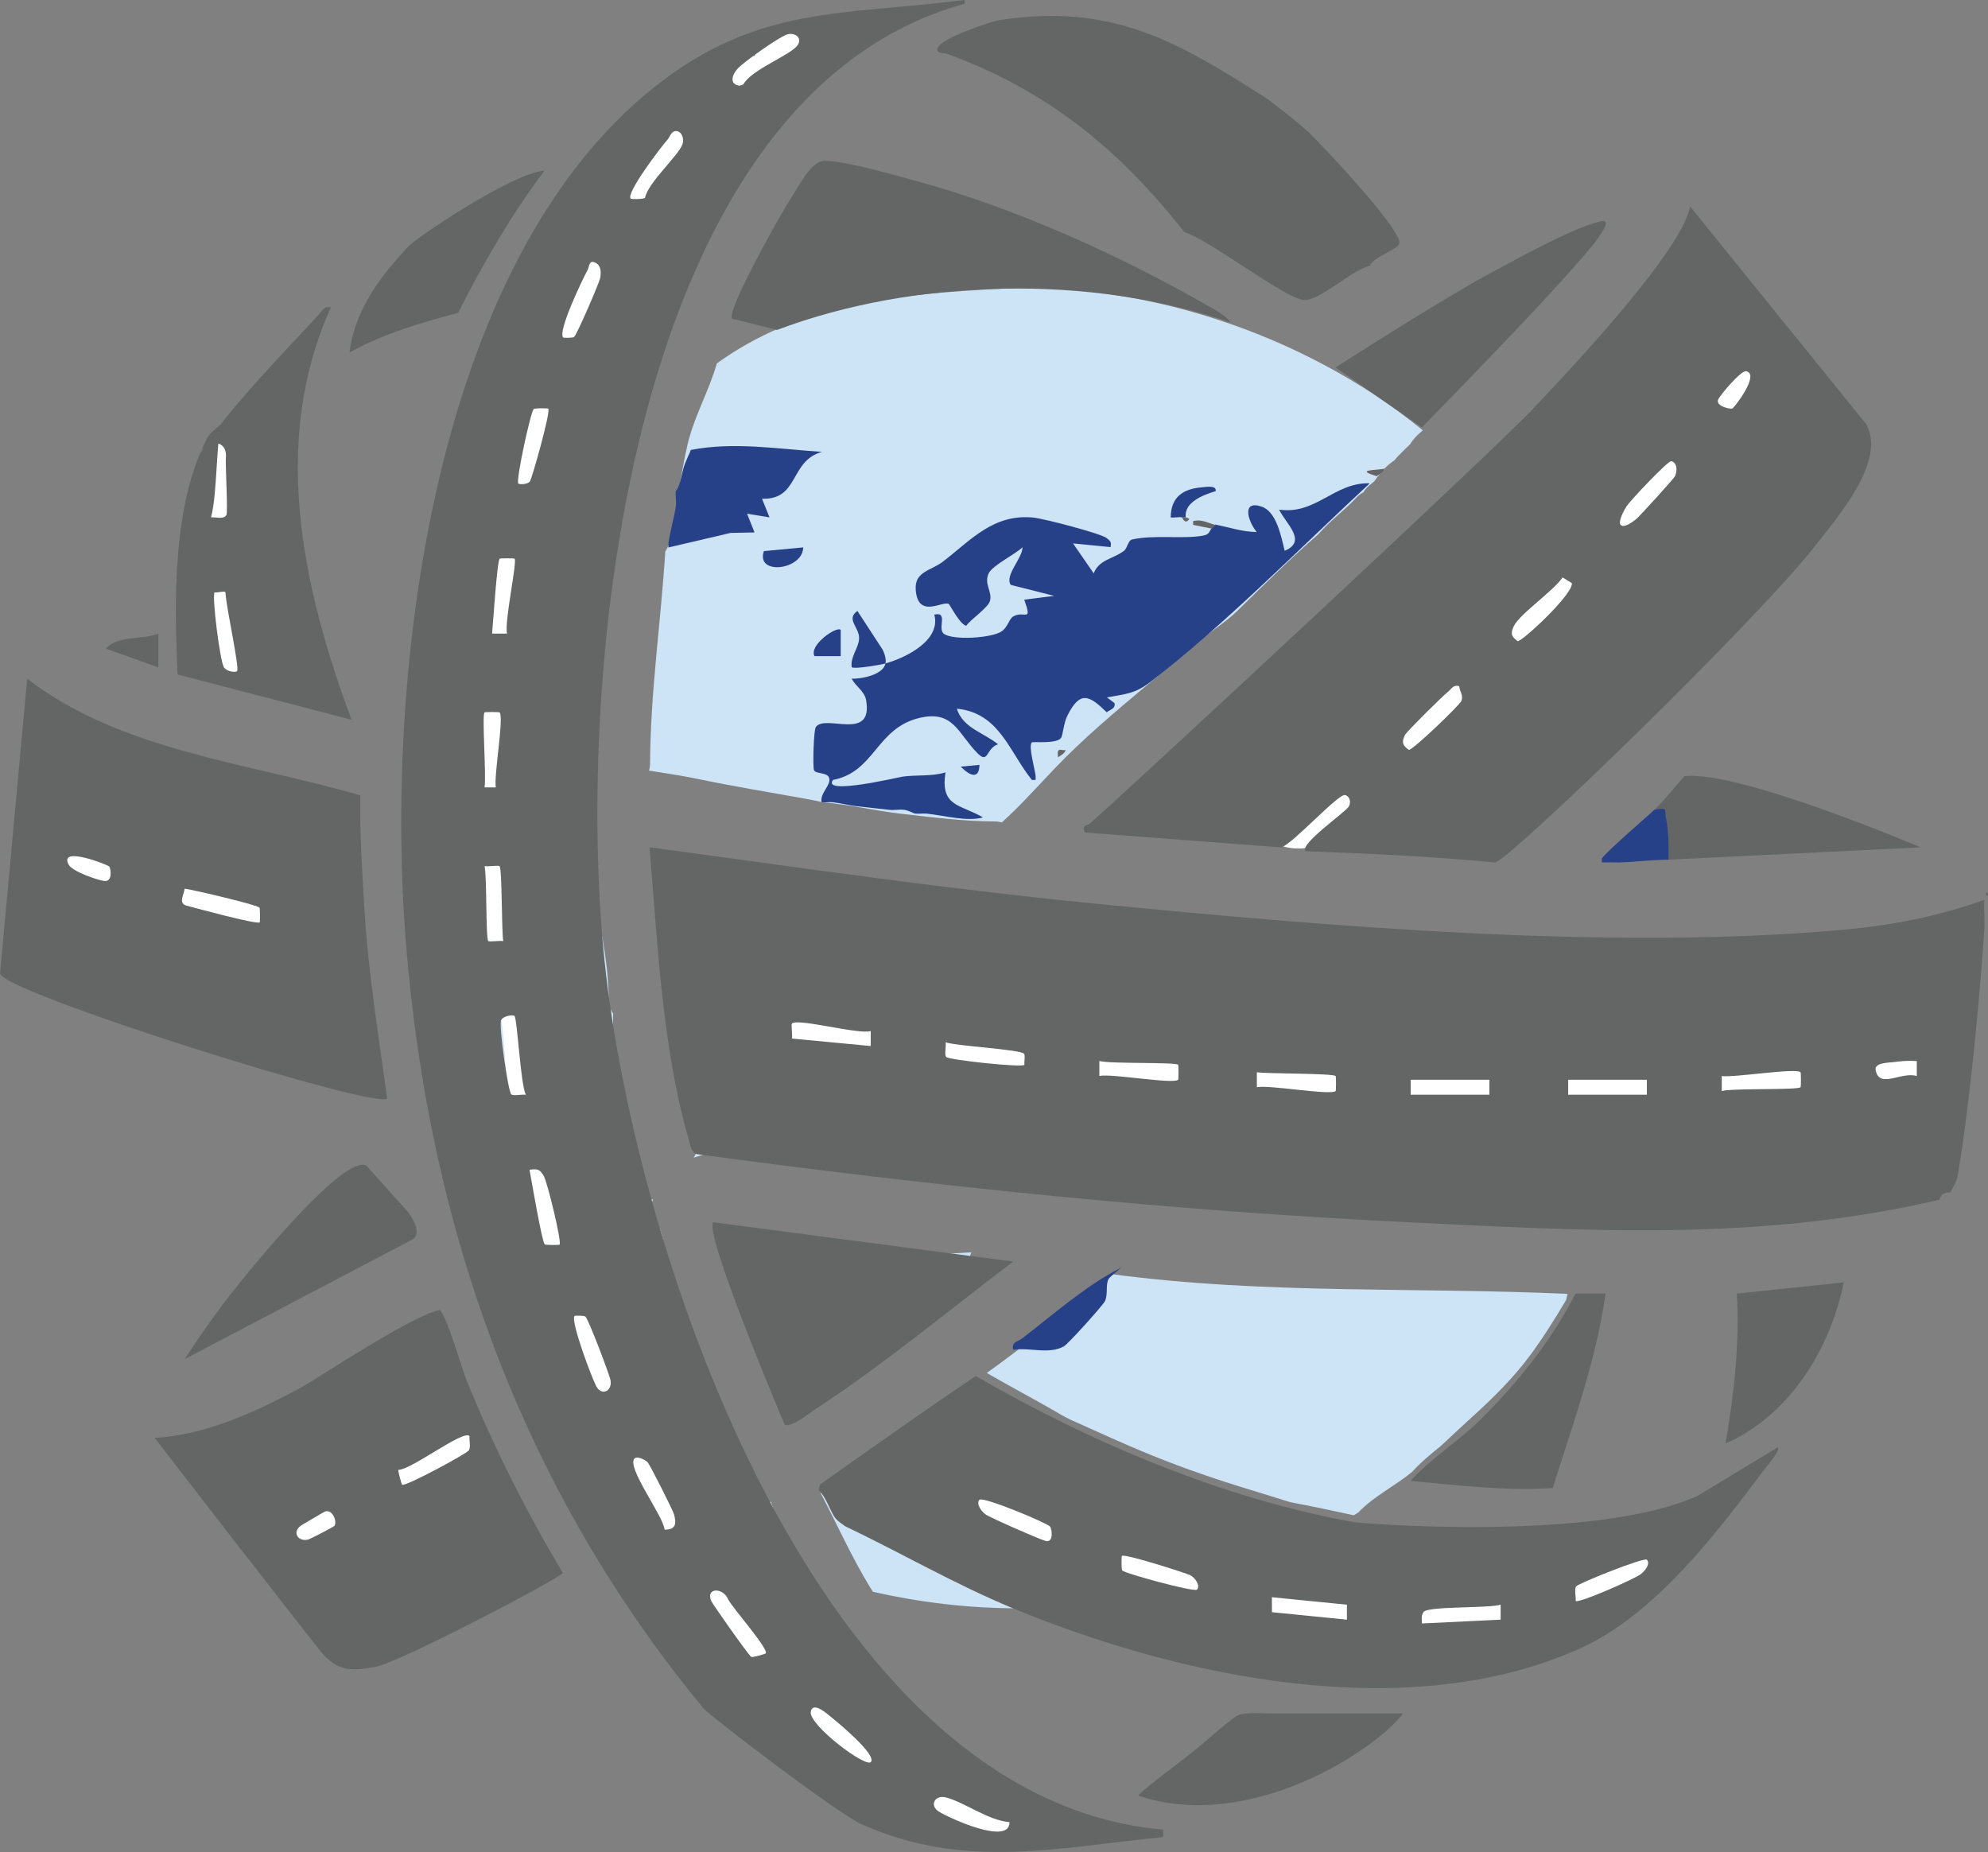 <?xml version="1.0" encoding="UTF-8"?>
<svg xmlns="http://www.w3.org/2000/svg" viewBox="0 0 209.91 195.56">
  <rect x="0" y="0" width="209.91" height="195.56" fill="#808080" stroke="none"/>
  <defs>
    <style>
      .cls-1 {
        fill: #cde3f6;
      }

      .cls-2 {
        fill: #fff;
      }

      .cls-3 {
        fill: #274188;
      }

      .cls-4 {
        fill: #636664;
      }
    </style>
  </defs>
  <g id="Layer_2" data-name="Layer 2">
    <path class="cls-2" d="M59.17,23.05c-9.89,28.99-16.01,58.85-10.11,89.37,2.63,13.62,6.52,28.42,13.68,40.42,3.38,5.67,6.64,11.12,9.45,17.11s6.04,11.93,11,16.62c5.61,5.31,14.11-3.16,8.49-8.49-4.4-4.17-6.93-9.49-9.45-14.91-2.56-5.48-5.49-10.52-8.66-15.66-6.94-11.26-10.44-25.41-12.93-38.29-5.46-28.31.97-56.19,10.11-82.99,2.5-7.32-9.09-10.47-11.57-3.19h0Z"/>
    <path class="cls-2" d="M73.78,24c1.95-1.76,3.61-3.78,5.13-5.92.86-1.2.98-3.26.6-4.62s-1.46-2.9-2.76-3.59c-1.39-.74-3.08-1.1-4.62-.6s-2.63,1.42-3.59,2.76c-.26.36-.52.72-.79,1.07l.94-1.21c-1.03,1.31-2.17,2.52-3.4,3.63-2.34,2.11-2.3,6.37,0,8.49,2.5,2.29,5.99,2.25,8.49,0h0Z"/>
    <path class="cls-2" d="M9.07,98.86c4.95.24,9.73,1.42,14.52,2.61,7.5,1.86,10.69-9.71,3.19-11.57-5.84-1.45-11.68-2.75-17.71-3.04-7.72-.38-7.7,11.62,0,12h0Z"/>
    <path class="cls-2" d="M82.04,115.12c38.58,3.84,77.33,5.65,116.1,5.42,7.72-.04,7.74-12.04,0-12-38.77.22-77.52-1.59-116.1-5.42-7.68-.76-7.63,11.24,0,12h0Z"/>
    <path class="cls-2" d="M178.17,37.19c-5.06,8.3-13.77,14.65-20.83,21.2-3.73,3.46-7.45,6.91-11.18,10.37s-7.53,7.51-12.38,9.83c-6.96,3.33-.88,13.68,6.06,10.36,4.89-2.34,8.78-6.11,12.71-9.76,4.42-4.1,8.85-8.21,13.27-12.31,7.9-7.33,17.03-14.32,22.71-23.63,4.03-6.61-6.34-12.65-10.36-6.06h0Z"/>
    <path class="cls-2" d="M100.58,163.94c8.94,3.87,17.97,7.9,27.6,9.67,9.83,1.81,20,1.99,29.96,2.7,7.71.55,7.67-11.45,0-12-8.85-.63-18.03-.68-26.77-2.27s-16.74-4.99-24.74-8.46c-7.01-3.04-13.13,7.3-6.06,10.36h0Z"/>
    <path class="cls-2" d="M88.52,189.03c7.72,0,7.73-12,0-12s-7.73,12,0,12h0Z"/>
    <path class="cls-2" d="M35.5,167.29c3.4.38,6.86.12,9.73-1.91,1.76-1.25,2.95-2.81,3.73-4.84.18-.46.32-.92.46-1.4.65-2.2-.22.65-1.11,1.03,2.97-1.29,3.65-5.65,2.15-8.21-1.8-3.07-5.22-3.45-8.21-2.15-2.52,1.09-4.06,4.03-4.54,6.62-.23,1.24.43-.4.83-.98.36-.22.27-.16-.26.15l.43-.2c-.71.17-2,0-3.21-.13-3.13-.35-6.13,3.01-6,6,.16,3.55,2.65,5.63,6,6h0Z"/>
    <path class="cls-2" d="M25.4,71.7c7.72,0,7.73-12,0-12s-7.73,12,0,12h0Z"/>
    <path class="cls-2" d="M25.4,71.7c7.72,0,7.73-12,0-12s-7.73,12,0,12h0Z"/>
    <path class="cls-2" d="M78.83,9.07c.98-.13,1.95-.34,2.89-.63,1.03-.31,2.06-.66,2.74-1.54.89-1.15.51-2.83-.79-3.5-.63-.32-1.34-.4-2.02-.21-.63.17-1.14.54-1.63.96-.6.51-.57,1.6,0,2.12.64.58,1.48.55,2.12,0,.04-.04.24-.19.04-.04s.01,0,.05-.03c.11-.07.23-.14.36-.19l-.36.15c.15-.06.3-.1.46-.13l-.4.05c.09,0,.18,0,.28,0l-.4-.05c.11.02.22.05.32.09l-.36-.15s.08.04.12.06c.21.09-.23-.21-.12-.1.05.04.15.17,0-.03s-.05-.05-.02.01l-.15-.36c.02.06.04.12.06.19l-.05-.4c.01.09.01.17,0,.25l.05-.4c-.01.06-.03.12-.05.18l.15-.36s-.06.09-.07.14c-.03.11.21-.23.12-.15-.04.03-.08.08-.11.12-.16.17.26-.18.12-.08-.19.13-.38.23-.59.32l.36-.15c-1.23.5-2.59.78-3.9.96-.34.05-.73.41-.9.69-.19.32-.27.8-.15,1.16s.34.71.69.9c.38.2.73.21,1.16.15h0Z"/>
    <path class="cls-2" d="M24.84,56.81c-.1-3.06.01-6.13.34-9.18.08-.78-.75-1.53-1.5-1.5-.88.04-1.41.66-1.5,1.5-.32,3.05-.43,6.12-.34,9.18.02.78.67,1.54,1.5,1.5s1.53-.66,1.5-1.5h0Z"/>
    <path class="cls-2" d="M200.71,111.95l-1.68.43,1.85,1.85c.07-.26.14-.53.21-.79.21-.79-.26-1.62-1.05-1.85-.38-.11-.77-.22-1.15-.33l.36,2.74c.69-.34,1.37-.68,2.06-1.02.32-.16.6-.56.69-.9.1-.36.05-.84-.15-1.16s-.51-.6-.9-.69l-.4-.05c-.27,0-.52.07-.76.2-.69.34-1.37.68-2.06,1.02l-.3.23-.23.3c-.17.29-.22.63-.18.96,0,.14.03.26.1.38.04.13.1.24.19.33.2.26.46.45.78.54.38.11.77.22,1.15.33l-1.05-1.85c-.07.26-.14.53-.21.79-.14.52,0,1.08.39,1.46s.94.52,1.46.39l1.68-.43c.36-.09.71-.37.9-.69s.27-.8.15-1.16-.34-.71-.69-.9-.75-.25-1.16-.15h0Z"/>
    <path class="cls-2" d="M171.89,163.83c-.01.08-.03.16-.05.24-.02.06-.11.29,0,.04.11-.25-.02.02-.05.07s-.08.11-.11.16c.15-.19.19-.24.11-.15-.03.03-.05.06-.08.09-.05.05-.09.1-.14.14s-.11.08-.15.13c.2-.24.18-.14.04-.04-.13.09-.26.16-.4.24-.06.03-.13.07-.19.1-.14.07-.3.06.04-.01-.3.06-.6.21-.89.29-.74.21-1.46.42-2.16.73-.78.35-1.4.9-1.89,1.58-.46.64-.13,1.7.54,2.05.78.41,1.56.14,2.05-.54-.25.35-.08.11-.02.03.06-.06.12-.12.18-.18.19-.18-.22.15-.07.05.07-.05.14-.1.21-.14.14-.08.28-.16.42-.23.25-.12-.32.12-.03.01.07-.03.14-.05.21-.08.63-.22,1.28-.36,1.91-.58,1.5-.52,3.12-1.53,3.4-3.22.07-.41.07-.79-.15-1.16-.18-.31-.54-.61-.9-.69-.72-.16-1.71.22-1.85,1.05h0Z"/>
    <path class="cls-2" d="M98.41,191.77c2.69,1.4,5.74,2.09,8.77,1.9.78-.05,1.54-.65,1.5-1.5-.03-.77-.66-1.55-1.5-1.5-.67.04-1.33.05-2,0-.19-.01-.38-.03-.57-.05-.06,0-.48-.06-.17-.02-.33-.05-.66-.11-.99-.17-.65-.14-1.3-.32-1.93-.54-.13-.05-.27-.1-.4-.15-.09-.03-.18-.07-.27-.11.14.06.13.05-.04-.02-.3-.14-.6-.28-.9-.44-.7-.36-1.66-.2-2.05.54-.36.69-.2,1.66.54,2.05h0Z"/>
  </g>
  <g id="Layer_1" data-name="Layer 1">
    <g>
      <path class="cls-1" d="M157.68,52.24c-.2.25-.42.48-.64.71.22.74.08,1.58-.66,2.28-1.58,1.48-3.32,2.9-5.14,4.19-1.45,2.56-4.1,4.6-6.23,6.56-2.5,2.31-5.2,4.38-7.89,6.46-1.32,1.02-2.65,2.03-3.97,3.05-.93,1.18-1.87,2.35-2.89,3.47-1.33,1.45-2.82,2.69-4.07,4.21-.79.97-1.58,1.89-2.47,2.71.05,0,.1,0,.16,0,.83.02,1.43.31,1.83.76,1.39-.07,2.78-.13,4.15-.08,1.6.05,3.21.14,4.81.28.12-.37.3-.73.55-1.05.65-.84,1.43-1.5,2.27-2.08,2.96-4.08,7.41-6.55,11.34-9.63,2.36-1.85,4.45-3.99,6.53-6.14.02-.03.05-.05.08-.07.73-1.07,1.55-2.09,2.28-3.15,1.06-1.52,2.21-2.89,3.54-4.18.64-.62,1.3-1.24,1.92-1.88-1.69-2.26-3.55-4.38-5.5-6.42Z"/>
      <path class="cls-1" d="M157.68,88.66s.04-.01.06-.02c0,0,0,0,0,0,.21-.03.42-.07.66-.1.61-.07,1.09.09,1.46.37,1.19-1.68,2.79-2.86,4.45-3.95.62-.61,1.22-1.24,1.81-1.88-.02-.26,0-.52.06-.78.31-1.24.95-2.49,1.76-3.65.11-.2.21-.4.32-.6.25-.46.58-.77.94-.96.9-.98,1.89-1.83,2.9-2.49-1.66-4.18-3.69-8.17-6.1-11.9-.16.16-.31.32-.47.48,0,.43-.09.86-.32,1.25-.42.71-.9,1.37-1.42,1.99-1.89,2.77-3.63,5.65-6.02,8.03-.67.67-1.64.79-2.49.54-.7.66-1.4,1.32-2.15,1.94-2.58,2.14-5.68,3.92-8.31,6.13.2.76.07,1.61-.6,2.28-.76.77-1.69,1.78-2.73,2.47,2.01-.04,4.02-.05,6.04.02,1.8.06,3.6.04,5.19.78,1.33.01,2.67.09,3.99.25.31-.09.64-.16.99-.22Z"/>
      <path class="cls-1" d="M39.37,110.12c-.07-.27-.12-.55-.17-.82-.05-.22-.11-.44-.16-.66-.18-.68-.36-1.37-.52-2.06-.12-.51-.08-.97.06-1.37-.22-.55-.43-1.09-.55-1.56-.24-1,.19-1.9.88-2.48-.11-.13-.2-.27-.28-.42-.21.22-.46.37-.71.49.05,3.63.37,7.18.96,10.66.05-.56.28-1.04.6-1.43-.02-.09-.04-.18-.06-.27,0-.03-.03-.05-.04-.08Z"/>
      <path class="cls-1" d="M106.15,30.47c-12.34.59-21.97,1.8-30.46,7.9-.84,2.95-2.42,5.64-3.11,8.63-.79,3.43-1.12,6.95-1.95,10.38-.08.33-.21.6-.38.83-.47,7.48-1.58,14.93-1.61,22.44,0,.26-.05.5-.11.72,1.69.28,3.39.51,5.06.86,3.77.79,7.56,1.41,11.35,2.09.67.12,1.35.26,2.03.41,2.71.21,5.37.87,8.07,1.18,3.35.38,6.69.82,10.07.83.25,0,.46.04.67.1,2-1.8,3.79-3.83,5.67-5.79,2.95-3.08,6.22-5.82,9.48-8.56,1.67-1.4,3.34-2.82,4.98-4.25,1.53-1.34,3.33-2.36,4.78-3.78,2.78-2.73,5.59-5.51,8.53-8.07,1.24-1.44,2.76-2.5,4.05-3.9.21-.22.44-.37.67-.49.21-.36.52-.67.87-.93.09-.09.2-.15.29-.24.37-.52.74-1.03,1.19-1.46.29-.29.62-.54.96-.78.11-.13.21-.26.32-.38.42-.44.86-.85,1.29-1.27.34-.53.77-1.01,1.28-1.42.03-.03.07-.05.1-.08-12.72-10.41-29.94-15.64-44.09-14.97Z"/>
      <path class="cls-1" d="M114.36,110.55c.65-.02,1.3-.03,1.95-.06.34-.2.75-.33,1.24-.33,1.46,0,2.92.02,4.39.03,4.31-.25,8.63-.5,12.95-.52.66,0,1.2.26,1.61.66,9.84.14,19.68.31,29.52.32,1.55,0,2.34,1.16,2.38,2.35,2.01-.02,4.03-.03,6.04-.04.53,0,.96.14,1.31.37.77-4.05,1.21-8.22,1.25-12.48-1.75.08-3.49.16-5.24.22-1.51.22-3.05.19-4.59.15-.74.46-1.76.38-2.51-.03-.08,0-.16,0-.24,0-.86-.01-1.47-.38-1.86-.9-1.24,1.03-2.65.64-3.42-.31-5.56.13-11.16-.44-16.7-.82-6.74.16-13.49.17-20.22-.44-1.34-.12-2.23-1.22-2.4-2.36-2.39-.17-4.77-.42-7.14-.78-2.19.48-4.39.77-6.57.39-.55.45-1.15.84-1.75,1.19-.4.23-.81.45-1.21.67-.1.06-.19.13-.28.19-.04.02-.08.02-.12.04-.39.22-.79.44-1.16.69-.5.33-1.34.43-1.9.25-.23-.08-.45-.18-.65-.31-.58-.17-1.05-.6-1.37-1.1-.1-.16-.18-.35-.23-.55-.05-.06-.1-.12-.14-.18-.14-.21-.22-.47-.27-.74-4.83-.13-9.67-.75-14.48-1.34-4.11-.5-8.15-1.07-12.19-1.97.03,6.13.54,12.23,1.1,18.33.7.28,1.3.83,1.49,1.58.52,2.06.28,4.05.39,6.14.05,1.04.53,2.03.1,3.04-.05.12-.13.23-.2.34.93-.28,1.84-.59,2.77-.87,1.24-.37,2.14.11,2.61.9,13.75-.38,27.28,3.14,41.02,3.65.67.02,1.22.28,1.62.65,7.2-.01,14.37.9,21.55,1.41,8.7.61,17.43.86,26.14.87.7,0,1.24.25,1.63.62,1.71-3.7,3.12-7.57,4.17-11.58-.1.01-.2.03-.31.03-12.13,0-24.25.35-36.38,0-1.72-.05-2.49-1.38-2.36-2.65-2.73-.04-5.47-.07-8.2-.1-1.98.04-3.97.01-5.96-.02-4,.23-8,.45-12.02.47-4.3.02-8.59-.14-12.89-.15-3.89-.01-7.76.22-11.59-.58-1.83-.38-2.21-2.66-1.24-3.95-.1,0-.2,0-.3,0-3.19.01-3.18-4.93,0-4.94,5.27-.02,10.44-.7,15.69-.97,2.77-.14,5.54-.03,8.31-.01,2.29.01,4.59-.23,6.81.46,1.87.58,2.3,2.71,1.09,4.13-.3.36-.66.66-1.04.93Z"/>
      <path class="cls-1" d="M132.72,159.69c-.3-.04-.5-.33-.57-.62-3.35-1.02-6.68-2.11-9.93-3.39-.82-.32-1.62-.68-2.43-1.02-.2.09-.44.1-.69-.05-2.22-1.25-4.63-2.09-6.88-3.27-.24-.11-.48-.21-.72-.32-.86-.38-1.73-.74-2.59-1.11-.22.07-.46.05-.67-.06-.53-.27-1.02-.59-1.51-.94-.12-.06-.25-.11-.37-.17-.25.13-.57.15-.81,0-.75-.44-1.43-.96-2.11-1.49-.16-.12-.32-.25-.47-.37-.03-.03-.07-.05-.1-.08,0,0,0,0-.02-.02-.08-.06-.16-.12-.24-.18-.12-.09-.24-.17-.36-.25-2.92,2.05-5.86,4.08-8.63,6.34-1.85,1.51-4.33,3.69-6.96,4.98,1.74,3.32,3.27,6.75,5.22,9.95.1.16.2.31.3.46,4.92,1.11,10.03,1.74,15.29,1.74,3.93,0,7.77-.36,11.53-.99-1.18-.63-1.29-2.18-.65-3.32-.09-.03-.18-.05-.26-.08-5.04-1.6-10.15-3.98-15.52-4.08-3.18-.06-3.18-5,0-4.94,5.65.11,10.92,2.33,16.21,4.06,5.38,1.76,11.06,2.47,16.63,3.47,1.63-.72,3.22-1.51,4.78-2.35-1.98-.49-3.95-1.02-5.89-1.66-.52-.09-1.03-.18-1.55-.26Z"/>
      <path class="cls-1" d="M143.46,159.66c1.64-1.7,3.82-2.74,5.64-4.24.92-1.02,1.99-1.9,3.06-2.76,1.15-1.08,2.3-2.16,3.47-3.22,2.11-1.91,4.14-3.94,5.85-6.22,1.41-1.89,2.67-3.92,3.89-5.96.05-.21.1-.42.14-.64-16.02-.73-32.09.06-48.02-2.07-.43.36-.85.71-1.26,1.04-2.29,1.87-4.67,3.61-6.94,5.5-1.65,1.37-3.37,2.64-5.1,3.88,2.62,1.52,5.32,2.92,7.93,4.46.3.18.61.32.92.48,3.31,1.48,6.61,3.01,9.99,4.32,3.44,1.34,6.95,2.48,10.49,3.54.89.27,1.79.56,2.69.84,2.26.42,4.5.91,6.74,1.39.18-.11.35-.23.53-.34,0,0,0,0,0,0Z"/>
      <path class="cls-1" d="M84.89,166.07c-1.16-2.27-2.26-4.57-3.28-6.9-.08-.18-.14-.37-.19-.56-.61-.13-1.21-.36-1.81-.72-3.83-2.32-3.95-7.82-4.89-11.69-.7-2.89-2.32-5.38-3.5-8.08-1.3-2.99-.37-6.71-2.08-9.47-.42-.68-.43-1.4-.19-2.03-.84.24-1.8.07-2.44-.53-.78-.18-1.45-.72-1.65-1.69-.76-3.81-.59-7.66-.58-11.52,0-.54.17-1,.44-1.37,0-1.49,0-2.99.02-4.48-.28-.37-.46-.86-.46-1.47-.05-4.3-1.04-8.45-1.86-12.65-.19-.98.15-1.78.72-2.32-1.31-.66-2.52-1.51-3.5-2.69-1.22-1.47-.76-3.49,1.09-4.13.05-.02.11-.03.16-.04-.82-1.49-.05-3.62,1.56-3.77.04-1.75-.16-3.5-.24-5.26-.1-2.05.03-4.11.01-6.16-.04-4.43.55-8.37,1.98-12.57,1.41-4.15,1.79-8.58,3.32-12.68-10.6,7.44-19.04,17.76-24.17,29.82.57.39.97,1.03.97,1.93,0,2.21-.68,4.19-1.37,6.27-.1.29-.17.58-.25.87.16.72.3,1.44.42,2.16,1.48-.56,3.33.1,3.27,2.17-.08,2.53-.76,4.9-1.52,7.25-.23,2.28-.36,4.58-.8,6.82.17.88.21,1.78.14,2.74-.02.31-.06.61-.1.92,1.15-.07,2.35.5,2.55,1.75.57,3.59.78,7.16.48,10.76.48.28.89.74,1.11,1.45.83,2.72,1.83,5.47,2.21,8.29,1.73,5.57,3.57,11.11,3.49,17.02,0,.37-.1.68-.22.97,3.5,4.24,7.48,8.07,11.87,11.38-.71-1.31-1.41-2.61-2.21-3.88-2-3.15-3.8-6.24-5.18-9.71-1.25-3.14-2.16-6.46-2.5-9.82-.11-1.15-.18-2.3-.28-3.45-.81-1.74-1.5-3.56-1.41-5.38.03-.65.35-1.23.79-1.67-.41-2.4-.84-4.79-1.19-7.19-.4-2.7-.3-5.51-.89-8.17-.61-2.74-1.81-5.3-2.34-8.07-.54-2.82-1.24-5.6-1.81-8.4-.59-2.89.18-5.33.65-8.17.46-2.76.26-5.62.1-8.4-.15-2.69-.32-5.26.3-7.91.56-2.39,1.52-4.67,2.28-7,.99-3.01,5.77-1.71,4.77,1.31-.73,2.23-1.64,4.41-2.21,6.69-.63,2.53-.3,5.09-.16,7.67.15,2.74.19,5.46-.2,8.19-.18,1.23-.52,2.42-.73,3.64-.26,1.5-.03,2.72.32,4.19.64,2.76,1.08,5.58,1.78,8.32.64,2.48,1.74,4.84,2.18,7.36.48,2.72.44,5.51.86,8.24.17,1.1.36,2.2.55,3.3.02.03.04.05.05.08,3.12,5.79,3.98,12.38,6.47,18.41.78,1.89-1.67,3.71-3.36,2.91.01.03.02.06.03.09,1.3,3.8,3.27,7.09,5.4,10.46,1.06,1.68,1.96,3.42,2.91,5.16.92,1.67,2.04,3.2,2.82,4.95.23.51.27,1,.2,1.46,3.57,1.99,7.34,3.66,11.26,5.01Z"/>
      <path class="cls-1" d="M102.48,132.24c-3.01.18-5.97.32-8.99.38-3.41.06-6.86.14-10.27-.1-2.84-.2-4.83-1.3-7-3.02.08.81.2,1.53.46,2.32.48,1.5,1.15,2.92,1.78,4.36,1.29,2.98,2.96,5.76,4.33,8.69.72,1.54,1.04,3.1,1.3,4.69,1.72-1.16,3.34-2.45,4.94-3.77,2.64-2.17,5.38-4.23,7.98-6.45,1.43-1.22,2.88-2.66,4.52-3.59.47-.27.98-.48,1.5-.68-.71-.72-.86-1.9-.47-2.84-.03,0-.06,0-.09,0Z"/>
      <path class="cls-4" d="M209.71,94.22c.26.13.26.26,0,.4v-.4Z"/>
      <path class="cls-4" d="M204.77,126.68c-18.91,4.42-36.8,3.31-56.02,2.38-25.18-1.22-50.19-3.82-75.16-7.19-.64-.21-.7-.98-.86-1.52-2.81-9.64-3.3-20.91-4.15-30.89,15.61,2.12,31.22,4.4,46.91,5.94,24.65,2.42,54.63,4.99,79.17,2.77,5.08-.46,10.07-1.42,14.85-3.16-.04,1.11.08,2.24,0,3.36-.54,7.7-1.52,18.18-2.79,25.72-.12.72-.49,1.19-.77,1.8-.58,0-1.02.22-1.19.79ZM91.94,108.87c-1.32.39-7.74-1.4-8.32-.79-.1.1.07,1.2,0,1.58l8.32.79v-1.58ZM108.14,111.28c-.29-.47-7.14-.82-8.29-1.22.07.43-.15,1.29.05,1.54.26.32,7.98,1.14,8.27.84-.05-.35.1-.94-.03-1.15ZM124.4,112.43c-.29-.3-7.15-.08-8.32-.4v1.58c1.25-.28,7.83.9,8.32.4.05-.06.05-1.52,0-1.58ZM202.39,112.04c-.83-.07-1.64,0-2.46.11-.56.07-2.05.05-1.88.86.41,2,2.7.1,4.34.61v-1.58ZM141.03,113.62c-.29-.3-7.26-.23-8.32-.4v1.58c1.25-.28,7.83.9,8.32.4.05-.06.05-1.52,0-1.58ZM190.12,113.22c-.47-.49-7.07.59-8.32.4v1.58c1.17-.31,8.03-.09,8.32-.4.05-.06.05-1.52,0-1.58ZM157.26,114.01h-8.31v1.58h8.31v-1.58ZM173.89,114.01h-8.31v1.58h8.31v-1.58Z"/>
      <path class="cls-4" d="M101.84,0v.4c-35.68,9.83-41.15,71.16-38,101.14,3.21,30.53,22.33,88.46,58.98,91.65v.79c-11.24,1.1-20.89,3.48-31.74-1.31-2.78-1.23-16.23-11.59-16.81-12.29-19.16-23.24-28.99-50.68-31.41-80.82-2.26-28.08,2.67-71.74,26.33-90.44C80.06.52,88.99,1.65,101.84,0ZM83.12,3.64c-.81.22-4.49,2.84-5.17,3.54-1.16,1.2-.46,2.26.54,1.73.85-1.58,5.05-3.1,5.74-4.16.51-.77-.3-1.34-1.11-1.12ZM68.1,20.9c.35-1.69,3.65-4.55,3.98-5.73.15-.53-.09-1.22-.54-1.31-.65-.14-.77.56-1.07.9-.65.72-4.44,5.69-3.87,6.22.07.06,1.22.07,1.5-.08ZM60.61,35.58c.29-.18,2.66-5.72,2.75-6.18.13-.63.13-1.38-.53-1.68s-.61.47-.78.78c-.55,1-3.2,6.53-2.58,7.14.04.04.97.05,1.13-.05ZM57.89,43.15c-.06-.05-1.41-.07-1.54.04-.31.26-1.91,7.59-1.62,7.87.1.1.98.11,1.22-.23.23-.32,2.23-7.42,1.94-7.68ZM54.33,58.99c-.06-.05-1.52-.05-1.57,0-.28.28-.7,6.86-.8,7.91h1.58c-.32-1.14,1.1-7.62.79-7.92ZM51.16,75.22c-.29.27.21,6.81,0,7.92h1.19c-.22-1.22.89-7.45.4-7.92-.06-.05-1.52-.05-1.58,0ZM52.74,91.45c-.1-.1-1.2.07-1.58,0,.27,1.1.11,7.65.4,7.92.1.1,1.2-.07,1.58,0-.19-1.03-.11-7.65-.4-7.92ZM54.33,107.28c-.14-.15-1.09-.05-1.4.39-.33.48.74,7.63,1.05,7.88.24.2,1.11-.02,1.54.05-.56-1.13-.9-8.01-1.19-8.31ZM59.08,131.43c.27-.26-1.3-6.64-1.66-7.25-.45-.76-.64-.76-1.51-.67.19,1.02,1.31,7.62,1.61,7.89.07.06,1.5.08,1.56.02ZM61.8,139.01c-.19-.12-1.09-.1-1.13-.06-.47.46,1.79,6.48,2.28,7.41.6,1.13,1.77.48,1.5-.69-.15-.64-2.34-6.47-2.65-6.66ZM70.17,161.52c1.21,0,1.25-.63,1.01-1.59-.1-.42-2.58-5.32-2.8-5.53-.38-.35-1.13-.65-1.38-.4-.9.91,3.09,6.13,3.17,7.52ZM80.85,174.58c.35-.46-3.57-4.86-3.97-5.72-.56-1.28-2.39-1.22-1.78.19.15.35,3.92,5.7,4.22,5.9.12.09,1.48-.3,1.53-.37ZM91.94,186.06c.72-.72-3.45-4.17-4.16-4.74-.38-.3-1.93-1.73-2.17-.6-.28,1.38,5.75,5.92,6.33,5.34ZM106.59,192.4c-2.26-.19-4.76-2.1-6.71-2.61-1.17-.3-1.81.85-.71,1.52s7.45,3.6,7.42,1.09Z"/>
      <path class="cls-4" d="M103.02,145.29c12.1,7.01,26.13,12.96,39.98,15.44.48.09,25.18,2.17,36.23-2.77l8.5-5.15c.3.3-1.13,1.94-1.42,2.33-5.14,6.85-11.57,15.35-19.48,18.92-18.13,8.18-42.18,3.08-59.85-4.23-6.1-2.52-11.86-5.87-17.81-8.71-.09-.15-.79-.46-1.12-1.04-.54-.93-.85-1.97-1.61-2.78l.14-.54c5.46-3.88,10.9-7.73,16.45-11.47ZM110.87,161.19c-.21-.34-7.06-3.21-7.45-2.83-.37.35.13,1.18.64,1.54s5.56,2.58,6.31,2.8c.88.26.73-1.15.51-1.51ZM126.38,167.85c.37-.35-.08-1.16-.67-1.51-.32-.19-6.99-2.33-7.25-2.05-.05.06-.07,1.4.04,1.54.26.31,7.57,2.3,7.87,2.02ZM173.88,164.69c-.28-.28-7.24,2.5-7.46,2.82-.21.31,0,1.08-.05,1.53.27.31,6.18-2.3,6.87-2.82.48-.37,1.05-1.12.65-1.53ZM142.22,169.44l-7.92-.79v1.58s7.92.79,7.92.79v-1.58ZM158.45,169.44c-1.41.4-7.68.14-8.14.77-.28.39-.17.79-.17,1.21l8.31-.4v-1.58Z"/>
      <path class="cls-4" d="M39.7,175.99c-2.65.5-4.05.48-5.8-1.56-.26-.3-12.03-15.37-17.57-22.61,5.39-.26,11.12-2.92,15.84-5.53,1.21-.67,11.47-7.47,14.24-7.96.69.36,2.35,6.17,2.87,7.45,2.85,7.02,6.27,13.79,10.14,20.3-.04.44-17.12,9.41-19.72,9.91ZM49.58,151.63c-.65-.7-6.16,3.58-7.52,3.57-.06.08.33,1.52.4,1.57.32.24,6.85-3.29,7.05-3.63.22-.37.01-1.05.07-1.52ZM35.31,161.11c.3-.42-.16-1.71-.93-1.53-.14.03-2.12,1.22-2.51,1.45-1.12.68-.42,1.84.71,1.52.15-.04,2.64-1.31,2.73-1.44Z"/>
      <path class="cls-4" d="M138.07,13.85c1.75,1.7,9.5,9.95,9.69,11.71.09.81-2.72,1.44-3.11,2.51-1.89.4-5.32,3.72-6.97,3.61-1.99-.14-9.98-6.38-12.64-7.18-6.9-8.78-14.55-15.02-25.12-18.84-.3-.11-1.23.04-.87-.69.46-.94,5.43-2.69,6.63-2.87,11.79-1.77,18.66,2.29,27.98,8.24.57.37,3.58,2.73,4.39,3.52Z"/>
      <path class="cls-4" d="M129.94,34.05c-14.73-5.1-33.35-4.69-47.9.79l-4.74-1.2c-.6-.85,5.13-11.06,6.16-12.62.8-1.21,2.15-3.97,3.52-4.03,2-.08,7.57,1.52,9.79,2.13,10.2,2.77,21.09,7.66,30.27,12.88.96.55,2.24,1.17,2.9,2.05Z"/>
      <path class="cls-4" d="M82.85,150.42c-1.1-2.55-8.52-20.35-7.54-21.36l31.66,4.15c-6.79,5.16-13.72,10.91-20.85,15.57-.65.42-2.67,2.06-3.27,1.64Z"/>
      <path class="cls-4" d="M157.39,28.83c2.82-1.52,8.71-4.79,11.58-5.45,1.12-.26.36.84.09,1.29-1.82,3.05-18.47,20-18.93,20.46l-9.11-6.33c.15-.09,10.96-7.06,16.36-9.97Z"/>
      <path class="cls-4" d="M166.36,136.58c1.05.02,2.12-.02,3.17,0-.99,7.05-3.45,13.79-5.58,20.54-5.04.34-10.01-.3-15.01-.75,1.93-2.2,5.2-4.31,7.38-6.47,3.88-3.85,7.58-8.41,10.04-13.32Z"/>
      <path class="cls-4" d="M177.85,81.95c5.88-.61,24.94,7.52,24.94,7.52l-32.46,1.59c1.84.06,5.49-3.19,5.35-4.76-.09-1.05.67-.88-1-.78,1.1-1.09,2.14-2.4,3.17-3.56Z"/>
      <path class="cls-4" d="M148.15,180.92c-1.18,1.54-3.15,3.04-4.79,4.12-6.55,4.34-15.46,7.15-23.11,4.59-.43-.08,4.92-3.98,6.31-5.15.93-.78,3.54-3.11,4.17-3.37.9-.37,2.68-.19,3.36-.19h14.05Z"/>
      <path class="cls-4" d="M57.49,18.01c-3.53,4.72-6.47,9.77-9.12,15.03-3.94,1.03-7.88,2.19-11.46,4.18.51-4.45,3.31-8.16,6.32-11.3.84-.88,10.91-7.69,14.26-7.9Z"/>
      <path class="cls-4" d="M182.2,152.42c.89-5.26,1.5-10.47,1.19-15.83l11.28-1.18c-1.36,6.97-5.75,14.08-12.47,17.01Z"/>
      <path class="cls-3" d="M118.46,133.81c-.09.02-1.34,1.11-1.38,1.19-.38.64-.06,1.59-.4,2.37-.19.43-3.88,4.52-4.33,4.78-1.56.9-3.67.1-5.37.37-.19-.85.48-.84.95-1.2,3.36-2.58,6.78-5.63,10.53-7.51Z"/>
      <path class="cls-3" d="M174.68,85.51c1.51-.33,1.06.07,1.21.78.33,1.55.29,3.04.29,4.48-1.84-.05-4.02.35-5.86.29-.4-.01-.79,0-1.19,0v-.4c.46-.73,5.01-4.62,5.54-5.15Z"/>
      <path class="cls-4" d="M16.72,66.91v3.56s-5.54-1.98-5.54-1.98c1.19-1.42,3.86-.92,5.54-1.58Z"/>
      <path class="cls-4" d="M21.05,48.04c2.55-4.36,9.07-10.96,12.54-14.75.4-.44.58-.99,1.35-.83-6.41,14.1-2.99,29.68,2.18,43.54l-18.37-4.78c-.36-7.77-.54-17.9,3.11-24.93.36-.7,1.39-1.37,1.48-1.51-.53,2.33-.41,7.49-1.06,9.85.51-.06,1.28.25,1.62-.23.18-.25-.11-5.32-.05-6.04.2-2.26-2.45-1.83-2.79-.32ZM23.81,62.58c0-.25-.81.03-1.15-.03-.31.29.57,7.32.99,7.92.32.46,1.22.56,1.38.39.29-.3-1.19-6.94-1.22-8.29Z"/>
      <path class="cls-4" d="M43.11,128c.53.76,1.37,2.14.53,2.83l-24.14,12.68c1.5-2.3,3.07-4.56,4.75-6.72,2.83-3.62,12.28-15.06,14.46-13.69l4.39,4.9Z"/>
      <path class="cls-4" d="M178.44,21.78l18.59,22.98c2.21,3.85-2.95,9.78-5.34,12.84-6.25,8-32.4,33.33-33.84,33.47-6.6-.64-13.33-.95-19.98-1.19-.78-.69,4.26-4.15,4.56-4.74.27-.54.03-1.1-.41-1.19-.73-.15-5.48,5.12-6.73,5.53l-20.77-1.58c-.26-.93.24-.67.51-.9,6.46-5.75,43.23-39.94,46.84-43.84,1.68-1.81,15.67-16.26,16.59-21.37ZM182.94,43.12c.26-.18,2.91-3.62,1.43-3.92-.54-.11-2.76,2.54-2.95,2.98-.31.72,1.34,1.07,1.52.94ZM171.12,55.42c.38.38,1.24-.31,1.6-.57.32-.24,4.01-4.29,4.14-4.57.28-.61.21-1.46-.4-1.58-.34-.07-4.33,4.16-4.72,4.77-.27.41-.93,1.64-.61,1.96ZM164.99,60.97c-.94,1.42-4.57,3.89-5.15,5.15-.37.79-.27,1.07.4,1.58.45.09,5.91-4.99,5.73-6.13l-.98-.6ZM154.09,72.45c-.68-.18-.79.28-1.19.59-.54.41-4.4,4.24-4.55,4.56-.37.79-.27,1.07.4,1.58.38.08,5.38-4.73,5.55-5.16.25-.62-.19-.99-.22-1.56Z"/>
      <path class="cls-3" d="M144.59,51.07c-7.27,6.74-15.39,15.02-23.17,20.97-1.61,1.23-2.58,1.23-4.54,1.6l.79.59c.19.64-.66.76-.8.99-1.88-1.83-2.83-2.33-4.18.37-.38.77-.47,2.06-.65,2.32-.46.67-2.98.37-3.09.48-.4.38.35,2.89.4,3.56,0,.13,0,.26,0,.4h-.4c-2.4-2.99-3.42-7.08-7.92-7.52.64,2.05,2.85,2.53,4.35,3.76-1.28.41-.99,2.12-2.15.96-2.09-2.09-2.53-4.61-6.17-3.74-4.55,1.1-4.68,5.69-9.1,6.54-1.26,1.66,6.87-.28,7.37-.35,1.48-.2,3.03,0,4.5-.44-.55,3.66,1.53,3.33,3.96,4.75-1.62.47-4.05-.19-5.94-.4-.39-.04-.8.04-1.19,0-.25-.03-.71-.34-1.19-.4-.52-.06-1.07.06-1.58,0-1.18-.14-2.39-.25-3.56-.4-.71-.09-1.53-.29-2.38-.4-.38-.05-.81.05-1.19,0-.24-.92,1.02-1.8.79-2.56-.19-.64-1.48-.4-1.61-.85s-.03-4.21.2-4.53c.99-1.42,6.08,1.6,5.31-2.85-.17-.96-1.14-1.46-1.52-2.27,1.04.07,3.35-.42,3.56-1.59-.56.15-3.32.62-3.56.39-.17-1.07.74-2.05.78-3.01.05-1.23-1.44-2.03-.18-2.93l2.66,4.08c.22.43.39.99.31,1.46,2.16-.59,5.89-2.46,5.15-5.15,1.53-.36.28,1.49,1.02,2.03.97.7,5.03.45,6.09-.26.64-.44.8-1.33,1.21-1.57,1.18-.7,2.07.74,1.18-1.78l3.16-.4-4.58-1.16c-.71-.95,1.28-2.89,1.23-3.97-.77.75-3.18,1.91-3.58,2.77-.5,1.09.4,1.91.16,2.87-.19.73-2.01,1.93-2.52,2.65-.71-.19-1.72-2.24-1.85-2.31-.63-.36-3.24,1.6-3.48-1.47-.16-1.97,1.61-2.02,2.89-3.01,2.96-2.28,5.31-5.05,9.52-4.64,1.07.1,7.08,1.66,7.74,2.16.4.31.53.42.42.96l-3.96-.39,2.18,3.16c.58-1.47,2.03-1.5,3.19-2.37.38-.29.43-1.1.85-1.2,2.24-.52,5.37-.04,7.44-.4.79-.14.65-.4.98-.78.12-.14.28-.25.4-.4,1.44.29,2.86.77,4.35.79-.96-1.2-1.59-3.39.51-2.69,1.63.55,2.08,3.25,2.45,4.67,2.42-1.03.14-2.82-.59-4.35,3.87.57,5.79-2.85,9.5-2.78Z"/>
      <path class="cls-3" d="M72.94,47.51c4.61-.89,9.24-.09,13.85.2-3.45.97-2.39,5.09-6.33,4.95l.79,1.97-2.37-.39.79,1.98-2.52.05-6.58,1.54c.02-.13-.02-.27,0-.4.2-1.39.61-2.72.79-3.96.07-.5-.06-1.08,0-1.58.47-.6.57-1.59.79-2.38.24-.85.71-1.68.79-1.98Z"/>
      <path class="cls-3" d="M124.8,54.63c-.33-.08-.81.07-1.19,0,.04-2.19,1.32-3.02,3.35-3.18.41-.03,1.51-.24,1.4.41-1.3.39-3.36,1.16-3.16,2.78h-.4Z"/>
      <path class="cls-3" d="M84.81,57.8c-.05,2.41-5.05,2.99-4.15.39l4.15-.39Z"/>
      <path class="cls-3" d="M88.77,66.51v2.77s-2.77,0-2.77,0c-.61-1.17,2.37-3.21,2.77-2.77Z"/>
      <path class="cls-4" d="M128.36,55.42c-.12.14-.28.26-.4.4l-1.98-.4v-.39c.91-.26,1.65.25,2.37.39Z"/>
      <path class="cls-4" d="M146.17,49.49c-.11.45-.56.56-.79.79-2.45-.72-.04-.6.79-.79Z"/>
      <path class="cls-4" d="M125.19,54.63s.31.06.39.19l-.21.21c-.39.17-.51-.39-.58-.4h.4Z"/>
      <path class="cls-3" d="M103.42,80.76c-.03,1.61-1.05,1.13-1.98.19l1.98-.19Z"/>
      <path class="cls-4" d="M112.52,79.18c-.12.45-.54.56-.79.79-.21-1.24.4-.62.79-.79Z"/>
      <path class="cls-4" d="M169.14,91.05s-.01-.38,0-.4v.4Z"/>
      <path class="cls-4" d="M38.05,83.98c-.07,4.2.19,8.03.43,12.04.4,6.7,1.51,13.34,2.39,19.97-1.17,1.18-39.94-11-40.87-13.16l2.87-31.17c9.91,7.66,23.43,8.88,35.18,12.33ZM11.53,91.49c-.14-.17-5.27-2.2-4.31-.24.39.8,3.15,1.69,3.77,1.77.95.13.7-1.34.54-1.54ZM27.39,95.83c-.28-.3-6.74-1.82-7.89-2-.1.66-.68,1.55.18,1.79.47.13,7.47,2.04,7.74,1.77.05-.06.04-1.49-.02-1.56Z"/>
    </g>
  </g>
</svg>